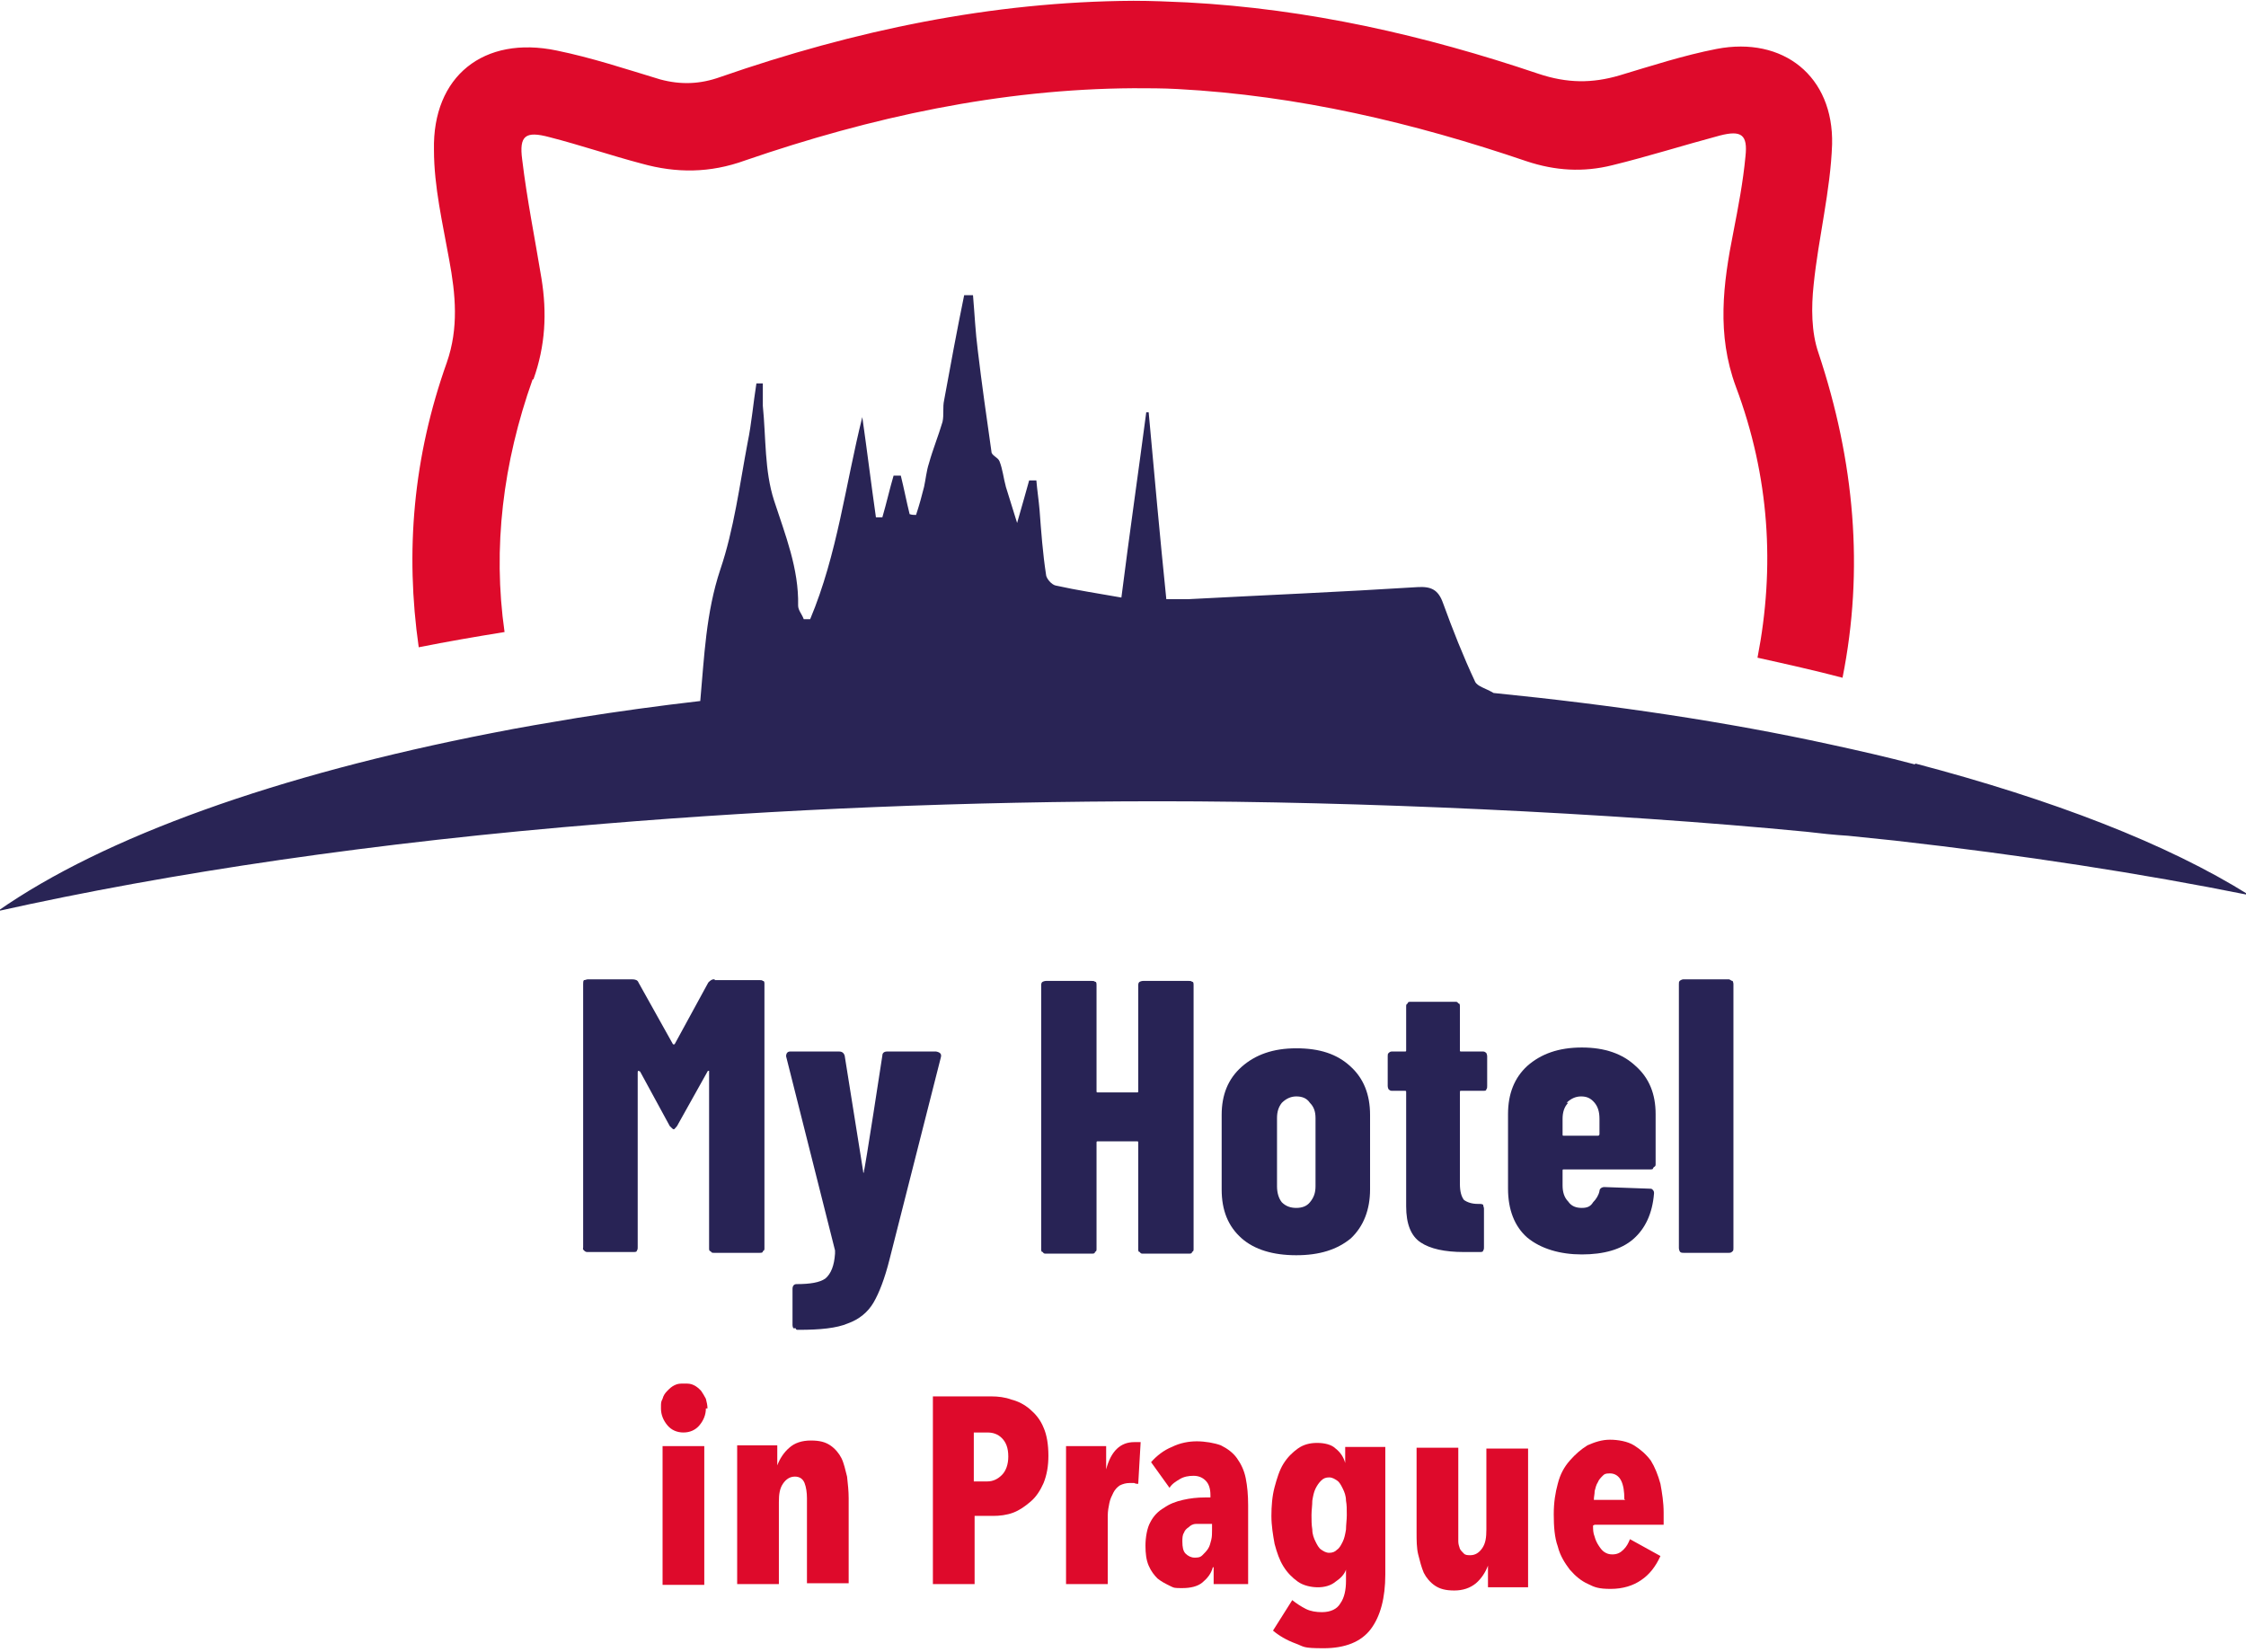 <svg version="1.2" xmlns="http://www.w3.org/2000/svg" viewBox="0 0 280 206" width="280" height="206"><defs><clipPath clipPathUnits="userSpaceOnUse" id="cp1"><path d="m-110-147h500v500h-500z"/></clipPath></defs><style>.a{fill:#282355}.b{fill:#de0a2b}.c{fill:#292455}</style><g clip-path="url(#cp1)"><path class="a" d="m89.1 122.2h5.6c0.2 0 0.3 0 0.4 0.1 0.2 0 0.2 0.2 0.2 0.4v32.9c0 0.2 0 0.3-0.2 0.4 0 0.2-0.2 0.2-0.4 0.2h-5.7c-0.2 0-0.3 0-0.4-0.2-0.2 0-0.2-0.2-0.2-0.4v-22.1c0 0-0.2 0-0.2 0.1l-3.8 6.8c-0.2 0.2-0.3 0.4-0.4 0.4-0.1 0-0.2-0.1-0.5-0.4l-3.7-6.8-0.2-0.1c0 0-0.1 0-0.1 0.2v21.8c0 0.2 0 0.3-0.1 0.4 0 0.2-0.2 0.2-0.5 0.2h-5.6c-0.2 0-0.3 0-0.5-0.2-0.2-0.2-0.1-0.2-0.1-0.4v-32.8c0-0.2 0-0.4 0.1-0.5 0.2 0 0.3-0.1 0.5-0.1h5.5c0.4 0 0.7 0.1 0.8 0.4l4.3 7.7h0.2l4.2-7.7c0.2-0.2 0.4-0.4 0.7-0.4h0.1z"/><path class="a" d="m98.9 165.6c0 0-0.1-0.2-0.1-0.4v-4.5c0-0.4 0.2-0.6 0.5-0.6 1.7 0 2.9-0.2 3.6-0.7 0.7-0.6 1.1-1.6 1.2-3.1v-0.4l-6.1-24.2c0-0.4 0.2-0.6 0.5-0.6h6.1c0.4 0 0.6 0.2 0.7 0.5l2.3 14.4c0 0.2 0 0.2 0.1 0.2v-0.2c0.1 0 2.3-14.4 2.3-14.4 0-0.3 0.2-0.5 0.6-0.5h6.1c0.5 0.1 0.7 0.3 0.6 0.7l-6.4 25.2c-0.6 2.4-1.3 4.2-2 5.4-0.7 1.2-1.8 2.1-3.2 2.6-1.4 0.6-3.5 0.8-6.1 0.8h-0.2c0 0-0.2 0-0.2-0.2z"/><path class="a" d="m142.1 122.4c0 0 0.2-0.1 0.4-0.1h5.7c0.2 0 0.3 0 0.4 0.1 0.2 0 0.2 0.2 0.2 0.5v32.8c0 0.2 0 0.3-0.2 0.4 0 0.2-0.2 0.2-0.4 0.2h-5.7c-0.2 0-0.3 0-0.4-0.2-0.2 0-0.2-0.2-0.2-0.4v-13.2c0-0.2 0-0.2-0.2-0.2h-4.8c-0.2 0-0.2 0-0.2 0.2v13.2c0 0.2 0 0.3-0.2 0.4 0 0.2-0.2 0.2-0.4 0.2h-5.7c-0.2 0-0.3 0-0.4-0.2-0.2 0-0.2-0.2-0.2-0.4v-32.8c0-0.2 0-0.4 0.2-0.5 0 0 0.2-0.1 0.4-0.1h5.7c0.2 0 0.3 0 0.4 0.1 0.2 0 0.2 0.2 0.2 0.5v13.1c0 0.2 0 0.2 0.2 0.2h4.8c0.2 0 0.2 0 0.2-0.2v-13.1c0-0.2 0-0.4 0.2-0.5z"/><path fill-rule="evenodd" class="a" d="m154.8 154.4c-1.7-1.5-2.5-3.5-2.5-6.1v-9.3c0-2.5 0.8-4.5 2.5-6 1.7-1.5 3.9-2.3 6.8-2.3 2.9 0 5.1 0.7 6.8 2.3q2.4 2.2 2.4 6v9.3c0 2.5-0.8 4.6-2.4 6.1-1.7 1.4-3.9 2.1-6.8 2.1-2.9 0-5.2-0.7-6.8-2.1zm8.5-4.5c0.5-0.6 0.7-1.2 0.7-2v-8.5c0-0.8-0.2-1.4-0.7-1.9-0.4-0.6-1-0.8-1.7-0.8-0.7 0-1.3 0.3-1.8 0.8-0.4 0.5-0.6 1.1-0.6 1.9v8.5c0 0.8 0.2 1.5 0.6 2 0.5 0.5 1.1 0.7 1.8 0.7 0.7 0 1.3-0.2 1.7-0.7z"/><path class="a" d="m185.3 135.8c0 0.2-0.2 0.2-0.4 0.2h-2.7c-0.2 0-0.2 0-0.2 0.2v11.4c0 1 0.2 1.6 0.5 2 0.4 0.3 1 0.5 1.7 0.5h0.2c0.2 0 0.3 0 0.5 0.1 0 0.2 0.1 0.3 0.1 0.5v4.8c0 0.2 0 0.3-0.1 0.4 0 0.2-0.2 0.2-0.5 0.2h-1.9q-3.6 0-5.4-1.2-1.8-1.2-1.8-4.5v-14.2c0-0.2 0-0.2-0.2-0.2h-1.5c-0.2 0-0.3 0-0.5-0.2 0 0-0.1-0.2-0.1-0.4v-3.7c0-0.2 0-0.3 0.1-0.4 0.2-0.2 0.3-0.2 0.5-0.2h1.5c0.2 0 0.2 0 0.2-0.2v-5.4c0-0.2 0-0.3 0.2-0.4 0-0.2 0.2-0.2 0.4-0.2h5.5c0.2 0 0.3 0 0.4 0.2 0.2 0 0.2 0.2 0.2 0.4v5.4c0 0.2 0 0.2 0.2 0.2h2.6c0.2 0 0.3 0 0.5 0.2 0 0 0.1 0.2 0.1 0.4v3.7c0 0.2 0 0.3-0.1 0.4z"/><path fill-rule="evenodd" class="a" d="m206.1 145.6c0 0.2-0.2 0.2-0.4 0.2h-10.7c-0.2 0-0.2 0-0.2 0.2v1.8c0 0.8 0.2 1.5 0.7 2 0.4 0.6 1 0.8 1.7 0.8 0.7 0 1.1-0.2 1.4-0.7 0.4-0.4 0.7-0.9 0.8-1.4 0-0.3 0.3-0.5 0.6-0.5l5.6 0.2c0.2 0 0.3 0 0.4 0.1 0.2 0.2 0.2 0.3 0.2 0.5-0.2 2.5-1.1 4.4-2.6 5.7-1.5 1.3-3.7 1.9-6.4 1.9-2.7 0-5.1-0.7-6.8-2.1-1.6-1.4-2.4-3.5-2.4-6.1v-9.3q0-3.8 2.4-6c1.7-1.5 3.9-2.3 6.8-2.3 2.9 0 5.1 0.8 6.7 2.3 1.7 1.5 2.5 3.5 2.5 6v6.2c0 0.2 0 0.3-0.2 0.4zm-10.6-8.1c-0.5 0.5-0.7 1.2-0.7 2v1.9c0 0.2 0 0.2 0.2 0.2h4.2c0.2 0 0.2-0.2 0.2-0.2v-1.9c0-0.9-0.2-1.5-0.6-2-0.5-0.6-1-0.8-1.7-0.8-0.7 0-1.3 0.3-1.8 0.8z"/><path class="a" d="m209.4 156c0 0-0.1-0.2-0.1-0.4v-32.9c0-0.2 0-0.3 0.1-0.4 0 0 0.2-0.2 0.5-0.2h5.6c0.2 0 0.3 0.2 0.5 0.2 0 0 0.1 0.2 0.1 0.4v32.9c0 0.2 0 0.3-0.1 0.4-0.2 0.2-0.3 0.2-0.5 0.2h-5.6c-0.2 0-0.4 0-0.5-0.2z"/><path class="b" d="m66.5 47.3c1.5-4.2 1.7-8.3 1-12.6-0.8-4.9-1.8-9.8-2.4-14.8-0.4-3 0.4-3.6 3.4-2.8 3.9 1 7.7 2.3 11.5 3.3 4.3 1.2 8.5 1.2 12.9-0.4 15.7-5.4 31.8-8.9 48.4-9 1.8 0 3.7 0 5.5 0.1 15 0.8 29.4 4.2 43.5 9 3.6 1.2 7.1 1.4 10.7 0.5 4.5-1.1 8.9-2.5 13.4-3.7 2.7-0.7 3.5-0.1 3.2 2.6-0.3 3.2-0.9 6.3-1.5 9.4-1.3 6.5-2.1 12.8 0.3 19.3 4.2 11.2 4.9 22.5 2.7 33.8 3.6 0.8 7.2 1.6 10.6 2.5 2.7-13.5 1.5-27-3-40.5-0.9-2.6-0.9-5.7-0.6-8.5 0.6-5.9 2.1-11.7 2.3-17.5 0.2-8.5-6.1-13.5-14.4-11.9-4.1 0.8-8.1 2.1-12.1 3.3-3.4 1-6.5 1-10.1-0.2-14.2-4.8-28.7-8.1-43.8-8.9-2.2-0.1-4.4-0.2-6.7-0.2-17.7 0.1-34.8 3.7-51.5 9.5-2.5 0.9-4.9 1-7.5 0.3-4.3-1.3-8.5-2.7-12.9-3.6-9.1-1.9-15.5 3.2-15.3 12.4 0 4.6 1.1 9.2 1.9 13.7 0.8 4.3 1.2 8.5-0.3 12.8-4.2 11.8-5.2 23.6-3.5 35.5 3.5-0.7 7-1.3 10.7-1.9-1.5-10.5-0.2-21.1 3.5-31.5"/><path class="c" d="m238.7 95.3c-3.4-0.9-6.9-1.7-10.6-2.5-12.8-2.8-26.9-4.9-41.9-6.4-1-0.6-2-0.8-2.3-1.4-1.5-3.2-2.8-6.5-4-9.8-0.6-1.7-1.5-2.1-3.2-2-9.5 0.6-19 1-28.5 1.5-0.9 0-1.8 0-2.8 0-0.8-7.8-1.5-15.6-2.2-23.3q-0.1 0-0.3 0c-1 7.6-2.1 15.2-3.1 23.1-2.8-0.5-5.5-0.9-8.2-1.5-0.5-0.1-1.2-0.9-1.2-1.4-0.4-2.6-0.6-5.3-0.8-8-0.1-1.2-0.3-2.5-0.4-3.7q-0.4 0-0.9 0c-0.4 1.4-0.8 2.9-1.5 5.3-0.6-1.9-1-3.2-1.4-4.5-0.3-1.1-0.4-2.2-0.8-3.2-0.2-0.5-1-0.7-1-1.2-0.6-4.2-1.2-8.4-1.7-12.6-0.3-2.3-0.4-4.6-0.6-6.9h-1.1c-0.9 4.4-1.7 8.7-2.5 13.1-0.2 0.9 0 1.8-0.2 2.7-0.5 1.7-1.2 3.4-1.7 5.2-0.3 0.9-0.4 2-0.6 2.9-0.3 1.2-0.6 2.3-1 3.5-0.3 0-0.5 0-0.8-0.1-0.4-1.6-0.7-3.2-1.1-4.8h-0.9c-0.5 1.7-0.9 3.5-1.4 5.2-0.3 0-0.5 0-0.8 0-0.6-4.2-1.1-8.3-1.7-12.5-2.1 8.4-3.1 17.1-6.5 25.2-0.3 0-0.5 0-0.8 0-0.2-0.6-0.7-1.1-0.7-1.7 0.1-4.6-1.6-8.8-3-13.1-1.2-3.7-1-7.8-1.4-11.8 0-0.9 0-1.8 0-2.8-0.3 0-0.5 0-0.8 0-0.4 2.5-0.6 5-1.1 7.4-1 5.3-1.7 10.8-3.4 15.8-1.8 5.4-2 10.9-2.5 16.4q-7.8 0.9-15.3 2.1c-3.6 0.6-7.2 1.2-10.7 1.9-26.7 5.2-48.3 12.9-61.6 22.2 21.5-4.8 47.2-8.6 75.6-10.9 21.7-1.8 45.1-2.8 69.4-2.8 24.3 0 55.7 1.4 80.5 3.8 1.7 0.2 3.5 0.4 5.2 0.5 1.9 0.2 3.9 0.4 5.8 0.6 15.9 1.8 30.8 4.1 44.2 6.8-10.2-6.4-24.5-11.9-41.6-16.4"/></g><path class="b" d="m88 175.6c0 0.8-0.3 1.5-0.8 2.1-0.5 0.6-1.2 0.9-2 0.9-0.8 0-1.5-0.3-2-0.9-0.5-0.6-0.8-1.3-0.8-2.1 0-0.8 0-0.8 0.2-1.2 0.1-0.4 0.3-0.7 0.6-1 0.3-0.3 0.5-0.5 0.9-0.7 0.4-0.2 0.7-0.2 1.2-0.2 0.5 0 0.8 0 1.2 0.2 0.4 0.2 0.6 0.4 0.9 0.7 0.2 0.3 0.4 0.6 0.6 1 0.1 0.4 0.2 0.8 0.2 1.2zm-5.4 22v-17.3h5.2v17.3z"/><path class="b" d="m96.9 180.3v2.4c0.3-0.8 0.8-1.6 1.5-2.2q1-0.9 2.7-0.9c1.1 0 1.8 0.2 2.4 0.6 0.6 0.4 1.1 1 1.4 1.6 0.3 0.6 0.5 1.5 0.7 2.3 0.1 0.9 0.2 1.8 0.2 2.7v10.6h-5.2v-10.6c0-0.7-0.1-1.4-0.3-1.9-0.2-0.5-0.6-0.8-1.2-0.8q-0.9 0-1.5 0.9c-0.4 0.6-0.5 1.3-0.5 2.3v10.2h-5.2v-17.3h5z"/><path class="b" d="m130.7 181.5c0 1.3-0.2 2.4-0.6 3.4-0.4 0.9-0.9 1.7-1.6 2.3-0.7 0.6-1.4 1.1-2.2 1.4-0.8 0.3-1.7 0.4-2.5 0.4h-2.3v8.5h-5.2v-23.4h7.3c0.8 0 1.7 0.1 2.5 0.4 0.8 0.2 1.6 0.6 2.3 1.2 0.7 0.6 1.3 1.3 1.7 2.3 0.4 0.9 0.6 2.1 0.6 3.5zm-5 0.1c0-1.1-0.3-1.8-0.8-2.3-0.5-0.5-1.1-0.7-1.8-0.7h-1.7v6.1h1.7c0.7 0 1.3-0.3 1.8-0.8 0.5-0.5 0.8-1.3 0.8-2.3z"/><path class="b" d="m132.9 180.3h5v2.9c0.6-2.3 1.8-3.4 3.5-3.4 1.7 0 0.3 0 0.4 0 0.1 0 0.2 0 0.4 0l-0.3 5.2c-0.2 0-0.3 0-0.5-0.1q-0.3 0-0.6 0-0.6 0-1.2 0.3c-0.3 0.2-0.6 0.5-0.8 0.9-0.2 0.4-0.4 0.8-0.5 1.3-0.1 0.5-0.2 1-0.2 1.6v8.5h-5.2v-17.3z"/><path class="b" d="m151.2 195.4c-0.2 0.8-0.7 1.4-1.3 1.9-0.6 0.5-1.5 0.7-2.5 0.7-1 0-1 0-1.6-0.3-0.6-0.3-1-0.5-1.5-0.9-0.4-0.4-0.8-0.9-1.1-1.6-0.3-0.7-0.4-1.5-0.4-2.5 0-1 0.2-2.2 0.6-2.9 0.4-0.8 1-1.4 1.7-1.8 0.7-0.5 1.5-0.8 2.4-1q1.3-0.3 2.7-0.3h0.7v-0.3q0-1.2-0.6-1.8-0.6-0.6-1.5-0.6c-0.6 0-1.2 0.1-1.7 0.4-0.5 0.3-1 0.6-1.3 1.1l-2.3-3.2c0.7-0.8 1.6-1.5 2.6-1.9 1-0.5 2.1-0.7 3.1-0.7 1 0 2.2 0.2 3 0.5 0.8 0.4 1.5 0.9 2 1.6 0.5 0.7 0.9 1.5 1.1 2.5 0.2 1 0.3 2.1 0.3 3.4v9.8h-4.3v-2.1zm-0.1-5.4h-0.9c-0.4 0-0.7 0-1.1 0-0.4 0-0.7 0.2-0.9 0.4-0.3 0.2-0.5 0.4-0.6 0.7-0.2 0.3-0.2 0.7-0.2 1.1 0 0.7 0.1 1.2 0.4 1.5 0.3 0.3 0.7 0.5 1.1 0.5 0.4 0 0.7 0 1-0.3 0.3-0.3 0.5-0.5 0.7-0.8 0.2-0.3 0.3-0.7 0.4-1.1 0.1-0.4 0.1-0.8 0.1-1.2v-1z"/><path class="b" d="m172.7 180.3v16c0 2.9-0.6 5.2-1.8 6.8-1.2 1.6-3.2 2.4-5.9 2.4-2.7 0-2.4-0.2-3.5-0.6-1.1-0.4-2.1-1-2.8-1.6l2.4-3.8c0.5 0.4 1.1 0.8 1.7 1.1 0.6 0.3 1.3 0.4 2 0.4 1.1 0 1.9-0.4 2.3-1.1 0.5-0.7 0.7-1.7 0.7-2.8v-1.4c-0.2 0.6-0.7 1.1-1.3 1.5-0.6 0.5-1.4 0.7-2.2 0.7-0.8 0-1.8-0.2-2.5-0.7-0.7-0.5-1.3-1.1-1.8-1.9-0.5-0.8-0.8-1.7-1.1-2.8-0.2-1.1-0.4-2.3-0.4-3.5 0-1.2 0.1-2.5 0.4-3.6 0.3-1.1 0.6-2.1 1.1-2.9 0.5-0.8 1.1-1.4 1.8-1.9 0.7-0.5 1.5-0.7 2.4-0.7 0.9 0 1.8 0.2 2.3 0.7q0.9 0.7 1.2 1.8v-2h5zm-4.8 8.6c0-0.7 0-1.3-0.1-1.8 0-0.6-0.2-1.1-0.4-1.5-0.2-0.4-0.4-0.8-0.7-1-0.3-0.2-0.6-0.4-1-0.4-0.4 0-0.7 0.1-1 0.4-0.3 0.3-0.5 0.6-0.7 1-0.2 0.4-0.3 0.9-0.4 1.5 0 0.6-0.1 1.2-0.1 1.8 0 0.6 0 1.2 0.1 1.8 0 0.6 0.2 1.1 0.4 1.5 0.2 0.4 0.4 0.8 0.7 1 0.3 0.2 0.6 0.4 1 0.4 0.4 0 0.7-0.1 1-0.4 0.3-0.2 0.5-0.6 0.7-1 0.2-0.4 0.3-0.9 0.4-1.5 0-0.6 0.1-1.2 0.1-1.8z"/><path class="b" d="m185.5 197.6v-2.4c-0.3 0.8-0.8 1.6-1.5 2.2q-1.1 0.9-2.7 0.9c-1.1 0-1.8-0.2-2.4-0.6-0.6-0.4-1.1-1-1.4-1.6-0.3-0.7-0.5-1.5-0.7-2.3-0.2-0.8-0.2-1.8-0.2-2.7v-10.6h5.2v10.6c0 0.4 0 0.7 0 1.1 0 0.3 0.1 0.6 0.2 0.9 0.1 0.2 0.3 0.4 0.5 0.6 0.2 0.2 0.5 0.2 0.8 0.2q0.9 0 1.5-0.9c0.4-0.6 0.5-1.3 0.5-2.3v-10.1h5.2v17.3h-5z"/><path class="b" d="m198.6 190.2c0 0.5 0 0.9 0.2 1.4 0.1 0.4 0.3 0.8 0.5 1.1 0.2 0.3 0.4 0.6 0.7 0.8 0.3 0.2 0.6 0.3 1 0.3 0.6 0 1-0.2 1.4-0.6 0.4-0.4 0.6-0.8 0.8-1.3l3.8 2.1q-0.9 2-2.4 3c-1 0.7-2.3 1.1-3.8 1.1-1.5 0-2-0.2-2.8-0.6-0.9-0.4-1.6-1-2.3-1.8-0.6-0.8-1.2-1.7-1.5-2.9-0.4-1.1-0.5-2.5-0.5-4 0-1.5 0.2-2.7 0.5-3.8 0.3-1.2 0.8-2.1 1.5-2.9 0.7-0.8 1.4-1.4 2.2-1.9 0.9-0.4 1.8-0.7 2.8-0.7 1 0 2.2 0.2 3 0.7 0.8 0.5 1.5 1.1 2.1 1.9 0.5 0.8 0.9 1.8 1.2 2.9 0.2 1.1 0.4 2.3 0.4 3.6v1.5h-8.6zm3.9-3.3c0-0.9-0.1-1.7-0.4-2.3-0.3-0.6-0.8-0.9-1.4-0.9-0.6 0-0.7 0.1-0.9 0.3-0.2 0.2-0.5 0.5-0.6 0.8-0.2 0.3-0.3 0.7-0.4 1.1 0 0.4-0.1 0.7-0.1 1.1h3.9z"/></svg>